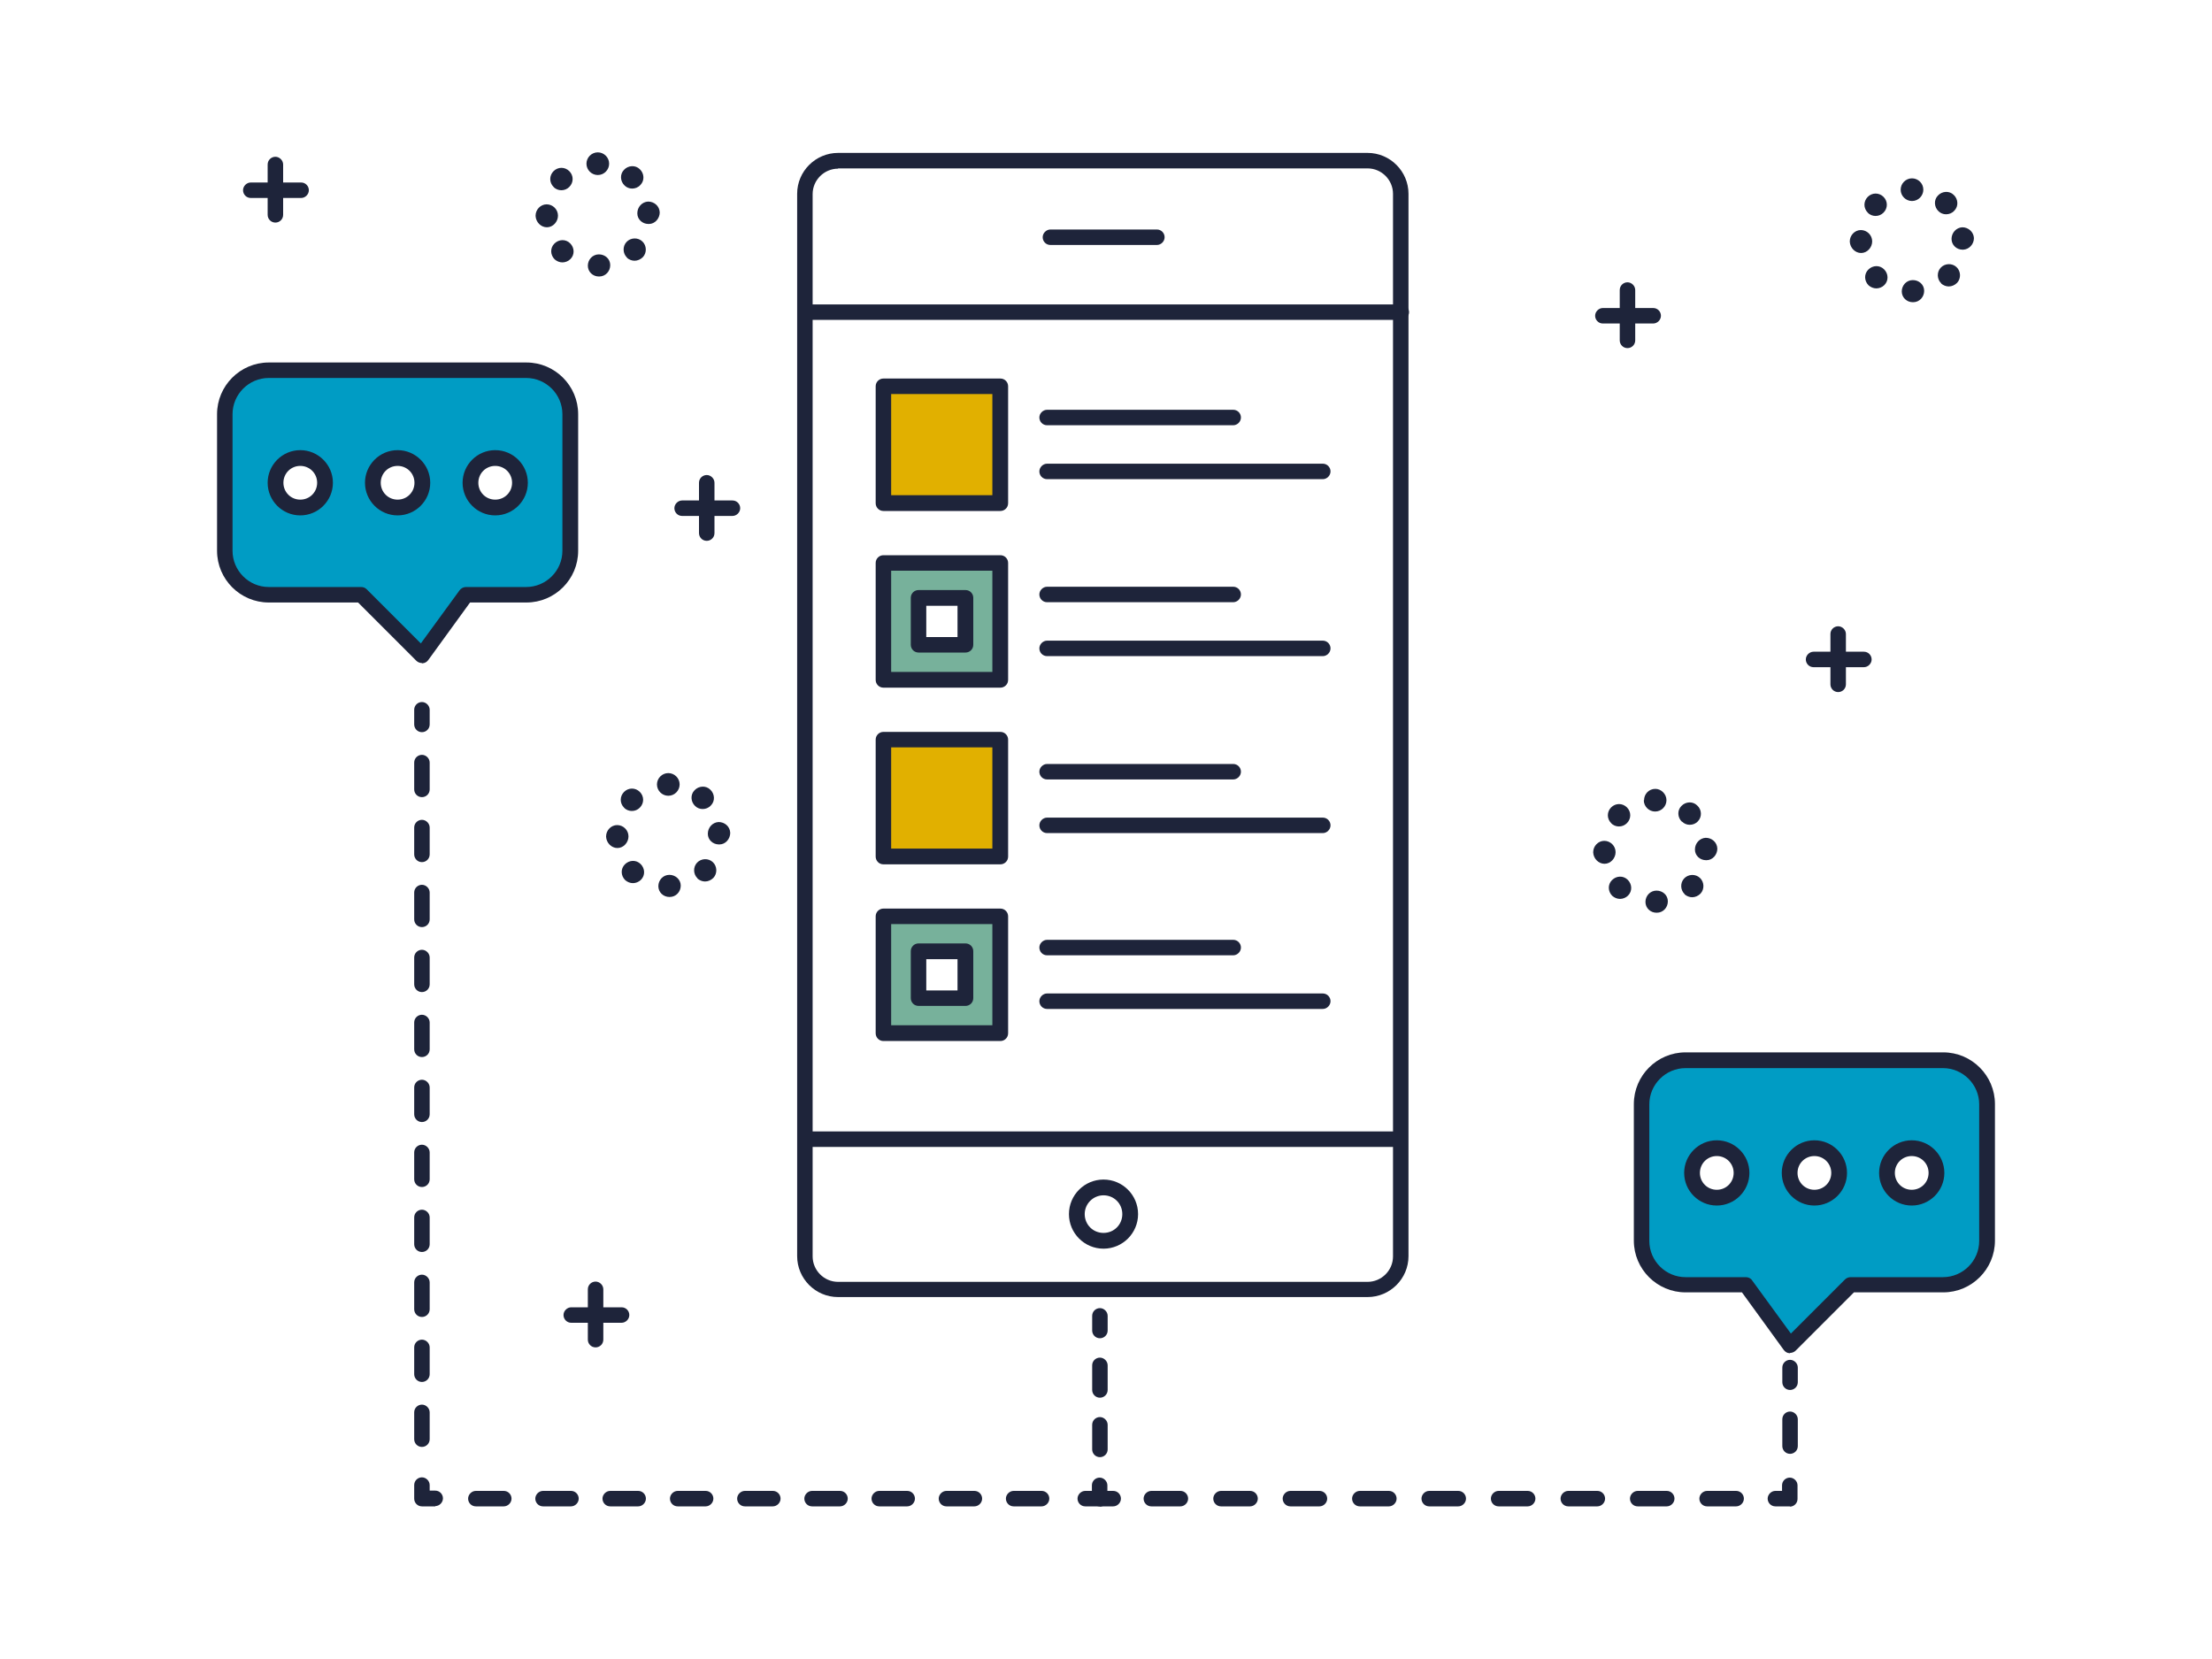<?xml version="1.0" encoding="UTF-8"?>
<svg xmlns="http://www.w3.org/2000/svg" version="1.1" viewBox="0 0 800 600">
  <defs>
    <style>
      .cls-1 {
        fill: #009cc4;
      }

      .cls-2 {
        fill: #1e243a;
      }

      .cls-3 {
        fill: #77b19b;
      }

      .cls-4 {
        fill: #e1b000;
      }
    </style>
  </defs>
  <!-- Generator: Adobe Illustrator 28.6.0, SVG Export Plug-In . SVG Version: 1.2.0 Build 709)  -->
  <g>
    <g id="Ebene_1">
      <g>
        <path class="cls-1" d="M190.4,134h-93.2c-8.8,0-15.9,7-15.9,15.8v49.4c0,8.8,7.1,15.9,15.9,15.9h33.4l21.9,21.9,16-21.9h21.8c8.8,0,15.7-7.1,15.7-15.9v-49.4c0-8.8-7-15.8-15.7-15.8ZM108.6,183.5c-4.9,0-8.9-4-8.9-8.9s4-8.9,8.9-8.9,8.9,4,8.9,8.9-4,8.9-8.9,8.9ZM143.8,183.5c-4.9,0-8.9-4-8.9-8.9s4-8.9,8.9-8.9,8.9,4,8.9,8.9-4,8.9-8.9,8.9ZM179.1,183.5c-4.9,0-8.9-4-8.9-8.9s4-8.9,8.9-8.9,8.9,4,8.9,8.9-4,8.9-8.9,8.9Z"/>
        <path class="cls-1" d="M702.8,383.6h-93.2c-8.8,0-15.7,7-15.7,15.8v49.4c0,8.8,7,15.8,15.7,15.8h21.8l16,21.9,21.9-21.9h33.4c8.8,0,15.9-7.1,15.9-15.8v-49.4c0-8.8-7.1-15.8-15.9-15.8ZM620.9,433.1c-4.9,0-8.9-4-8.9-8.9s4-8.9,8.9-8.9,8.9,4,8.9,8.9-4,8.9-8.9,8.9ZM656.2,433.1c-4.9,0-8.9-4-8.9-8.9s4-8.9,8.9-8.9,8.9,4,8.9,8.9-4,8.9-8.9,8.9ZM691.4,433.1c-4.9,0-8.9-4-8.9-8.9s4-8.9,8.9-8.9,8.9,4,8.9,8.9-4,8.9-8.9,8.9Z"/>
      </g>
      <rect class="cls-4" x="319.5" y="139.6" width="42.3" height="42.3"/>
      <rect class="cls-4" x="319.5" y="267.4" width="42.3" height="42.3"/>
      <path class="cls-3" d="M319.6,373.8h42.1v-42.5h-42.1v42.5ZM332.1,343.9h17v17h-17v-17Z"/>
      <path class="cls-3" d="M319.6,245.8h42.1v-42.5h-42.1v42.5ZM332.1,215.8h17v17h-17v-17Z"/>
      <g>
        <g>
          <path class="cls-2" d="M494.6,469.1h-191.5c-8.2,0-14.8-6.7-14.8-14.8V70.1c0-8.2,6.7-14.8,14.8-14.8h191.5c8.2,0,14.8,6.7,14.8,14.8v384.2c0,8.2-6.7,14.8-14.8,14.8ZM303.1,61c-5,0-9.2,4.1-9.2,9.2v384.2c0,5,4.1,9.2,9.2,9.2h191.5c5,0,9.2-4.1,9.2-9.2V70.1c0-5-4.1-9.2-9.2-9.2h-191.5Z"/>
          <g>
            <path class="cls-2" d="M506.8,115.7h-215.5c-1.6,0-2.8-1.3-2.8-2.8s1.3-2.8,2.8-2.8h215.5c1.6,0,2.8,1.3,2.8,2.8s-1.3,2.8-2.8,2.8Z"/>
            <path class="cls-2" d="M504.3,414.8h-213.1c-1.6,0-2.8-1.3-2.8-2.8s1.3-2.8,2.8-2.8h213.1c1.6,0,2.8,1.3,2.8,2.8s-1.3,2.8-2.8,2.8Z"/>
          </g>
          <path class="cls-2" d="M418.4,88.6h-38.5c-1.6,0-2.8-1.3-2.8-2.8s1.3-2.8,2.8-2.8h38.5c1.6,0,2.8,1.3,2.8,2.8s-1.3,2.8-2.8,2.8Z"/>
          <path class="cls-2" d="M399.1,451.6c-6.9,0-12.5-5.6-12.5-12.5s5.6-12.5,12.5-12.5,12.5,5.6,12.5,12.5-5.6,12.5-12.5,12.5ZM399.1,432.3c-3.7,0-6.8,3-6.8,6.8s3,6.8,6.8,6.8,6.8-3,6.8-6.8-3-6.8-6.8-6.8Z"/>
        </g>
        <g>
          <path class="cls-2" d="M361.8,184.8h-42.3c-1.6,0-2.8-1.3-2.8-2.8v-42.3c0-1.6,1.3-2.8,2.8-2.8h42.3c1.6,0,2.8,1.3,2.8,2.8v42.3c0,1.6-1.3,2.8-2.8,2.8ZM322.3,179.1h36.6v-36.6h-36.6v36.6Z"/>
          <g>
            <path class="cls-2" d="M446,153.8h-67.3c-1.6,0-2.8-1.3-2.8-2.8s1.3-2.8,2.8-2.8h67.3c1.6,0,2.8,1.3,2.8,2.8s-1.3,2.8-2.8,2.8Z"/>
            <path class="cls-2" d="M478.4,173.3h-99.7c-1.6,0-2.8-1.3-2.8-2.8s1.3-2.8,2.8-2.8h99.7c1.6,0,2.8,1.3,2.8,2.8s-1.3,2.8-2.8,2.8Z"/>
          </g>
        </g>
        <path class="cls-2" d="M361.8,248.7h-42.3c-1.6,0-2.8-1.3-2.8-2.8v-42.3c0-1.6,1.3-2.8,2.8-2.8h42.3c1.6,0,2.8,1.3,2.8,2.8v42.3c0,1.6-1.3,2.8-2.8,2.8ZM322.3,243h36.6v-36.6h-36.6v36.6Z"/>
        <g>
          <path class="cls-2" d="M446,217.8h-67.3c-1.6,0-2.8-1.3-2.8-2.8s1.3-2.8,2.8-2.8h67.3c1.6,0,2.8,1.3,2.8,2.8s-1.3,2.8-2.8,2.8Z"/>
          <path class="cls-2" d="M478.4,237.3h-99.7c-1.6,0-2.8-1.3-2.8-2.8s1.3-2.8,2.8-2.8h99.7c1.6,0,2.8,1.3,2.8,2.8s-1.3,2.8-2.8,2.8Z"/>
        </g>
        <g>
          <path class="cls-2" d="M361.8,312.6h-42.3c-1.6,0-2.8-1.3-2.8-2.8v-42.3c0-1.6,1.3-2.8,2.8-2.8h42.3c1.6,0,2.8,1.3,2.8,2.8v42.3c0,1.6-1.3,2.8-2.8,2.8ZM322.3,306.9h36.6v-36.6h-36.6v36.6Z"/>
          <g>
            <path class="cls-2" d="M446,281.9h-67.3c-1.6,0-2.8-1.3-2.8-2.8s1.3-2.8,2.8-2.8h67.3c1.6,0,2.8,1.3,2.8,2.8s-1.3,2.8-2.8,2.8Z"/>
            <path class="cls-2" d="M478.4,301.3h-99.7c-1.6,0-2.8-1.3-2.8-2.8s1.3-2.8,2.8-2.8h99.7c1.6,0,2.8,1.3,2.8,2.8s-1.3,2.8-2.8,2.8Z"/>
          </g>
        </g>
        <path class="cls-2" d="M361.8,376.5h-42.3c-1.6,0-2.8-1.3-2.8-2.8v-42.3c0-1.6,1.3-2.8,2.8-2.8h42.3c1.6,0,2.8,1.3,2.8,2.8v42.3c0,1.6-1.3,2.8-2.8,2.8ZM322.3,370.8h36.6v-36.6h-36.6v36.6Z"/>
        <g>
          <path class="cls-2" d="M446,345.5h-67.3c-1.6,0-2.8-1.3-2.8-2.8s1.3-2.8,2.8-2.8h67.3c1.6,0,2.8,1.3,2.8,2.8s-1.3,2.8-2.8,2.8Z"/>
          <path class="cls-2" d="M478.4,364.9h-99.7c-1.6,0-2.8-1.3-2.8-2.8s1.3-2.8,2.8-2.8h99.7c1.6,0,2.8,1.3,2.8,2.8s-1.3,2.8-2.8,2.8Z"/>
        </g>
        <path class="cls-2" d="M349.2,236h-17c-1.6,0-2.8-1.3-2.8-2.8v-17c0-1.6,1.3-2.8,2.8-2.8h17c1.6,0,2.8,1.3,2.8,2.8v17c0,1.6-1.3,2.8-2.8,2.8ZM335,230.4h11.3v-11.3h-11.3v11.3Z"/>
        <path class="cls-2" d="M349.2,363.8h-17c-1.6,0-2.8-1.3-2.8-2.8v-17c0-1.6,1.3-2.8,2.8-2.8h17c1.6,0,2.8,1.3,2.8,2.8v17c0,1.6-1.3,2.8-2.8,2.8ZM335,358.2h11.3v-11.3h-11.3v11.3Z"/>
      </g>
      <g>
        <path class="cls-2" d="M152.6,239.8c-.7,0-1.5-.3-2-.8l-21.1-21.1h-32.3c-10.3,0-18.7-8.4-18.7-18.7v-49.4c0-10.3,8.4-18.7,18.7-18.7h93.2c10.3,0,18.7,8.4,18.7,18.7v49.4c0,10.3-8.4,18.7-18.7,18.7h-20.4l-15.1,20.8c-.5.7-1.2,1.1-2.1,1.2,0,0-.1,0-.2,0ZM97.2,136.7c-7.2,0-13.1,5.9-13.1,13.1v49.4c0,7.2,5.9,13.1,13.1,13.1h33.4c.8,0,1.5.3,2,.8l19.6,19.6,14-19.2c.5-.7,1.4-1.2,2.3-1.2h21.8c7.2,0,13.1-5.9,13.1-13.1v-49.4c0-7.2-5.9-13.1-13.1-13.1h-93.2Z"/>
        <g>
          <path class="cls-2" d="M108.6,186.4c-6.5,0-11.8-5.3-11.8-11.8s5.3-11.8,11.8-11.8,11.8,5.3,11.8,11.8-5.3,11.8-11.8,11.8ZM108.6,168.5c-3.4,0-6.1,2.7-6.1,6.1s2.7,6.1,6.1,6.1,6.1-2.7,6.1-6.1-2.7-6.1-6.1-6.1Z"/>
          <path class="cls-2" d="M143.8,186.4c-6.5,0-11.8-5.3-11.8-11.8s5.3-11.8,11.8-11.8,11.8,5.3,11.8,11.8-5.3,11.8-11.8,11.8ZM143.8,168.5c-3.4,0-6.1,2.7-6.1,6.1s2.7,6.1,6.1,6.1,6.1-2.7,6.1-6.1-2.7-6.1-6.1-6.1Z"/>
          <path class="cls-2" d="M179.1,186.4c-6.5,0-11.8-5.3-11.8-11.8s5.3-11.8,11.8-11.8,11.8,5.3,11.8,11.8-5.3,11.8-11.8,11.8ZM179.1,168.5c-3.4,0-6.1,2.7-6.1,6.1s2.7,6.1,6.1,6.1,6.1-2.7,6.1-6.1-2.7-6.1-6.1-6.1Z"/>
        </g>
      </g>
      <g>
        <path class="cls-2" d="M647.4,489.4c0,0-.1,0-.2,0-.8,0-1.6-.5-2.1-1.2l-15.1-20.8h-20.4c-10.3,0-18.7-8.4-18.7-18.7v-49.4c0-10.3,8.4-18.7,18.7-18.7h93.2c10.3,0,18.7,8.4,18.7,18.7v49.4c0,10.3-8.4,18.7-18.7,18.7h-32.3l-21.1,21.1c-.5.5-1.3.8-2,.8ZM609.6,386.3c-7.2,0-13.1,5.9-13.1,13.1v49.4c0,7.2,5.9,13.1,13.1,13.1h21.8c.9,0,1.8.4,2.3,1.2l14,19.2,19.6-19.6c.5-.5,1.3-.8,2-.8h33.4c7.2,0,13.1-5.9,13.1-13.1v-49.4c0-7.2-5.9-13.1-13.1-13.1h-93.2Z"/>
        <g>
          <path class="cls-2" d="M691.4,436c-6.5,0-11.8-5.3-11.8-11.8s5.3-11.8,11.8-11.8,11.8,5.3,11.8,11.8-5.3,11.8-11.8,11.8ZM691.4,418.1c-3.4,0-6.1,2.7-6.1,6.1s2.7,6.1,6.1,6.1,6.1-2.7,6.1-6.1-2.7-6.1-6.1-6.1Z"/>
          <path class="cls-2" d="M656.2,436c-6.5,0-11.8-5.3-11.8-11.8s5.3-11.8,11.8-11.8,11.8,5.3,11.8,11.8-5.3,11.8-11.8,11.8ZM656.2,418.1c-3.4,0-6.1,2.7-6.1,6.1s2.7,6.1,6.1,6.1,6.1-2.7,6.1-6.1-2.7-6.1-6.1-6.1Z"/>
          <path class="cls-2" d="M620.9,436c-6.5,0-11.8-5.3-11.8-11.8s5.3-11.8,11.8-11.8,11.8,5.3,11.8,11.8-5.3,11.8-11.8,11.8ZM620.9,418.1c-3.4,0-6.1,2.7-6.1,6.1s2.7,6.1,6.1,6.1,6.1-2.7,6.1-6.1-2.7-6.1-6.1-6.1Z"/>
        </g>
      </g>
      <g>
        <path class="cls-2" d="M152.6,264.8c-1.6,0-2.8-1.3-2.8-2.8v-5.3c0-1.6,1.3-2.8,2.8-2.8s2.8,1.3,2.8,2.8v5.3c0,1.6-1.3,2.8-2.8,2.8Z"/>
        <path class="cls-2" d="M152.6,523.3c-1.6,0-2.8-1.3-2.8-2.8v-9.7c0-1.6,1.3-2.8,2.8-2.8s2.8,1.3,2.8,2.8v9.7c0,1.6-1.3,2.8-2.8,2.8ZM152.6,499.8c-1.6,0-2.8-1.3-2.8-2.8v-9.7c0-1.6,1.3-2.8,2.8-2.8s2.8,1.3,2.8,2.8v9.7c0,1.6-1.3,2.8-2.8,2.8ZM152.6,476.3c-1.6,0-2.8-1.3-2.8-2.8v-9.7c0-1.6,1.3-2.8,2.8-2.8s2.8,1.3,2.8,2.8v9.7c0,1.6-1.3,2.8-2.8,2.8ZM152.6,452.8c-1.6,0-2.8-1.3-2.8-2.8v-9.7c0-1.6,1.3-2.8,2.8-2.8s2.8,1.3,2.8,2.8v9.7c0,1.6-1.3,2.8-2.8,2.8ZM152.6,429.3c-1.6,0-2.8-1.3-2.8-2.8v-9.7c0-1.6,1.3-2.8,2.8-2.8s2.8,1.3,2.8,2.8v9.7c0,1.6-1.3,2.8-2.8,2.8ZM152.6,405.8c-1.6,0-2.8-1.3-2.8-2.8v-9.7c0-1.6,1.3-2.8,2.8-2.8s2.8,1.3,2.8,2.8v9.7c0,1.6-1.3,2.8-2.8,2.8ZM152.6,382.3c-1.6,0-2.8-1.3-2.8-2.8v-9.7c0-1.6,1.3-2.8,2.8-2.8s2.8,1.3,2.8,2.8v9.7c0,1.6-1.3,2.8-2.8,2.8ZM152.6,358.8c-1.6,0-2.8-1.3-2.8-2.8v-9.7c0-1.6,1.3-2.8,2.8-2.8s2.8,1.3,2.8,2.8v9.7c0,1.6-1.3,2.8-2.8,2.8ZM152.6,335.3c-1.6,0-2.8-1.3-2.8-2.8v-9.7c0-1.6,1.3-2.8,2.8-2.8s2.8,1.3,2.8,2.8v9.7c0,1.6-1.3,2.8-2.8,2.8ZM152.6,311.8c-1.6,0-2.8-1.3-2.8-2.8v-9.7c0-1.6,1.3-2.8,2.8-2.8s2.8,1.3,2.8,2.8v9.7c0,1.6-1.3,2.8-2.8,2.8ZM152.6,288.3c-1.6,0-2.8-1.3-2.8-2.8v-9.7c0-1.6,1.3-2.8,2.8-2.8s2.8,1.3,2.8,2.8v9.7c0,1.6-1.3,2.8-2.8,2.8Z"/>
        <path class="cls-2" d="M157.5,544.8h-4.9c-1.6,0-2.8-1.3-2.8-2.8v-4.9c0-1.6,1.3-2.8,2.8-2.8s2.8,1.3,2.8,2.8v2h2c1.6,0,2.8,1.3,2.8,2.8s-1.3,2.8-2.8,2.8Z"/>
        <path class="cls-2" d="M376.7,544.8h-10.1c-1.6,0-2.8-1.3-2.8-2.8s1.3-2.8,2.8-2.8h10.1c1.6,0,2.8,1.3,2.8,2.8s-1.3,2.8-2.8,2.8ZM352.4,544.8h-10.1c-1.6,0-2.8-1.3-2.8-2.8s1.3-2.8,2.8-2.8h10.1c1.6,0,2.8,1.3,2.8,2.8s-1.3,2.8-2.8,2.8ZM328.1,544.8h-10.1c-1.6,0-2.8-1.3-2.8-2.8s1.3-2.8,2.8-2.8h10.1c1.6,0,2.8,1.3,2.8,2.8s-1.3,2.8-2.8,2.8ZM303.8,544.8h-10.1c-1.6,0-2.8-1.3-2.8-2.8s1.3-2.8,2.8-2.8h10.1c1.6,0,2.8,1.3,2.8,2.8s-1.3,2.8-2.8,2.8ZM279.5,544.8h-10.1c-1.6,0-2.8-1.3-2.8-2.8s1.3-2.8,2.8-2.8h10.1c1.6,0,2.8,1.3,2.8,2.8s-1.3,2.8-2.8,2.8ZM255.2,544.8h-10.1c-1.6,0-2.8-1.3-2.8-2.8s1.3-2.8,2.8-2.8h10.1c1.6,0,2.8,1.3,2.8,2.8s-1.3,2.8-2.8,2.8ZM230.8,544.8h-10.1c-1.6,0-2.8-1.3-2.8-2.8s1.3-2.8,2.8-2.8h10.1c1.6,0,2.8,1.3,2.8,2.8s-1.3,2.8-2.8,2.8ZM206.5,544.8h-10.1c-1.6,0-2.8-1.3-2.8-2.8s1.3-2.8,2.8-2.8h10.1c1.6,0,2.8,1.3,2.8,2.8s-1.3,2.8-2.8,2.8ZM182.2,544.8h-10.1c-1.6,0-2.8-1.3-2.8-2.8s1.3-2.8,2.8-2.8h10.1c1.6,0,2.8,1.3,2.8,2.8s-1.3,2.8-2.8,2.8Z"/>
        <path class="cls-2" d="M397.8,544.8h-5.3c-1.6,0-2.8-1.3-2.8-2.8s1.3-2.8,2.8-2.8h2.4v-2c0-1.6,1.3-2.8,2.8-2.8s2.8,1.3,2.8,2.8v4.9c0,1.6-1.3,2.8-2.8,2.8Z"/>
        <path class="cls-2" d="M397.8,527c-1.6,0-2.8-1.3-2.8-2.8v-8.9c0-1.6,1.3-2.8,2.8-2.8s2.8,1.3,2.8,2.8v8.9c0,1.6-1.3,2.8-2.8,2.8ZM397.8,505.5c-1.6,0-2.8-1.3-2.8-2.8v-8.9c0-1.6,1.3-2.8,2.8-2.8s2.8,1.3,2.8,2.8v8.9c0,1.6-1.3,2.8-2.8,2.8Z"/>
        <path class="cls-2" d="M397.8,484c-1.6,0-2.8-1.3-2.8-2.8v-5.3c0-1.6,1.3-2.8,2.8-2.8s2.8,1.3,2.8,2.8v5.3c0,1.6-1.3,2.8-2.8,2.8Z"/>
      </g>
      <g>
        <path class="cls-2" d="M647.4,502.7c-1.6,0-2.8-1.3-2.8-2.8v-5.3c0-1.6,1.3-2.8,2.8-2.8s2.8,1.3,2.8,2.8v5.3c0,1.6-1.3,2.8-2.8,2.8Z"/>
        <path class="cls-2" d="M647.4,525.8c-1.6,0-2.8-1.3-2.8-2.8v-9.7c0-1.6,1.3-2.8,2.8-2.8s2.8,1.3,2.8,2.8v9.7c0,1.6-1.3,2.8-2.8,2.8Z"/>
        <path class="cls-2" d="M647.4,544.8h-5.3c-1.6,0-2.8-1.3-2.8-2.8s1.3-2.8,2.8-2.8h2.4v-2c0-1.6,1.3-2.8,2.8-2.8s2.8,1.3,2.8,2.8v4.9c0,1.6-1.3,2.8-2.8,2.8Z"/>
        <path class="cls-2" d="M627.9,544.8h-10.5c-1.6,0-2.8-1.3-2.8-2.8s1.3-2.8,2.8-2.8h10.5c1.6,0,2.8,1.3,2.8,2.8s-1.3,2.8-2.8,2.8ZM602.8,544.8h-10.5c-1.6,0-2.8-1.3-2.8-2.8s1.3-2.8,2.8-2.8h10.5c1.6,0,2.8,1.3,2.8,2.8s-1.3,2.8-2.8,2.8ZM577.7,544.8h-10.5c-1.6,0-2.8-1.3-2.8-2.8s1.3-2.8,2.8-2.8h10.5c1.6,0,2.8,1.3,2.8,2.8s-1.3,2.8-2.8,2.8ZM552.5,544.8h-10.5c-1.6,0-2.8-1.3-2.8-2.8s1.3-2.8,2.8-2.8h10.5c1.6,0,2.8,1.3,2.8,2.8s-1.3,2.8-2.8,2.8ZM527.4,544.8h-10.5c-1.6,0-2.8-1.3-2.8-2.8s1.3-2.8,2.8-2.8h10.5c1.6,0,2.8,1.3,2.8,2.8s-1.3,2.8-2.8,2.8ZM502.3,544.8h-10.5c-1.6,0-2.8-1.3-2.8-2.8s1.3-2.8,2.8-2.8h10.5c1.6,0,2.8,1.3,2.8,2.8s-1.3,2.8-2.8,2.8ZM477.2,544.8h-10.5c-1.6,0-2.8-1.3-2.8-2.8s1.3-2.8,2.8-2.8h10.5c1.6,0,2.8,1.3,2.8,2.8s-1.3,2.8-2.8,2.8ZM452.1,544.8h-10.5c-1.6,0-2.8-1.3-2.8-2.8s1.3-2.8,2.8-2.8h10.5c1.6,0,2.8,1.3,2.8,2.8s-1.3,2.8-2.8,2.8ZM426.9,544.8h-10.5c-1.6,0-2.8-1.3-2.8-2.8s1.3-2.8,2.8-2.8h10.5c1.6,0,2.8,1.3,2.8,2.8s-1.3,2.8-2.8,2.8Z"/>
        <path class="cls-2" d="M402.6,544.8h-4.9c-1.6,0-2.8-1.3-2.8-2.8s1.3-2.8,2.8-2.8h4.9c1.6,0,2.8,1.3,2.8,2.8s-1.3,2.8-2.8,2.8Z"/>
      </g>
      <g>
        <path class="cls-2" d="M215.4,487.3c-1.6,0-2.8-1.3-2.8-2.8v-18.2c0-1.6,1.3-2.8,2.8-2.8s2.8,1.3,2.8,2.8v18.2c0,1.6-1.3,2.8-2.8,2.8Z"/>
        <path class="cls-2" d="M224.8,478.4h-18.2c-1.6,0-2.8-1.3-2.8-2.8s1.3-2.8,2.8-2.8h18.2c1.6,0,2.8,1.3,2.8,2.8s-1.3,2.8-2.8,2.8Z"/>
      </g>
      <g>
        <path class="cls-2" d="M255.6,195.6c-1.6,0-2.8-1.3-2.8-2.8v-18.2c0-1.6,1.3-2.8,2.8-2.8s2.8,1.3,2.8,2.8v18.2c0,1.6-1.3,2.8-2.8,2.8Z"/>
        <path class="cls-2" d="M264.9,186.6h-18.2c-1.6,0-2.8-1.3-2.8-2.8s1.3-2.8,2.8-2.8h18.2c1.6,0,2.8,1.3,2.8,2.8s-1.3,2.8-2.8,2.8Z"/>
      </g>
      <g>
        <path class="cls-2" d="M99.6,80.5c-1.6,0-2.8-1.3-2.8-2.8v-18.2c0-1.6,1.3-2.8,2.8-2.8s2.8,1.3,2.8,2.8v18.2c0,1.6-1.3,2.8-2.8,2.8Z"/>
        <path class="cls-2" d="M108.9,71.6h-18.2c-1.6,0-2.8-1.3-2.8-2.8s1.3-2.8,2.8-2.8h18.2c1.6,0,2.8,1.3,2.8,2.8s-1.3,2.8-2.8,2.8Z"/>
      </g>
      <g>
        <path class="cls-2" d="M664.8,250.3c-1.6,0-2.8-1.3-2.8-2.8v-18.2c0-1.6,1.3-2.8,2.8-2.8s2.8,1.3,2.8,2.8v18.2c0,1.6-1.3,2.8-2.8,2.8Z"/>
        <path class="cls-2" d="M674.1,241.3h-18.2c-1.6,0-2.8-1.3-2.8-2.8s1.3-2.8,2.8-2.8h18.2c1.6,0,2.8,1.3,2.8,2.8s-1.3,2.8-2.8,2.8Z"/>
      </g>
      <g>
        <path class="cls-2" d="M588.6,125.9c-1.6,0-2.8-1.3-2.8-2.8v-18.2c0-1.6,1.3-2.8,2.8-2.8s2.8,1.3,2.8,2.8v18.2c0,1.6-1.3,2.8-2.8,2.8Z"/>
        <path class="cls-2" d="M597.9,117h-18.2c-1.6,0-2.8-1.3-2.8-2.8s1.3-2.8,2.8-2.8h18.2c1.6,0,2.8,1.3,2.8,2.8s-1.3,2.8-2.8,2.8Z"/>
      </g>
      <path class="cls-2" d="M595.1,326.2c0-2.2,1.7-4.1,4-4.1h0c2.2,0,4.1,1.6,4.1,3.9h0c0,2.2-1.7,4.1-4,4.1h-.1c-2.2,0-4-1.7-4-3.9ZM583.1,324h0c-1.6-1.6-1.7-4.1-.1-5.7h0c1.6-1.6,4.1-1.7,5.7-.1h0c1.6,1.6,1.7,4.1.1,5.7h0c-.8.8-1.9,1.2-2.9,1.2h0c-1,0-2-.4-2.8-1.1ZM609.3,323.4c-1.6-1.5-1.7-4.1-.2-5.7h0c1.5-1.6,4.1-1.7,5.7-.2h0c1.6,1.5,1.7,4.1.2,5.7h0c-.8.8-1.9,1.3-3,1.3h0c-1,0-2-.4-2.8-1.1ZM576.2,308.2h0c0-2.2,1.8-4.1,4-4.1h0c2.2,0,4.1,1.8,4.1,4.1h0c0,2.2-1.8,4.2-4,4.2h0c-2.2,0-4-1.9-4.1-4.1ZM613,307.2c0-2.2,1.7-4.1,3.9-4.2h0c2.2,0,4.1,1.6,4.2,3.9h0c0,2.2-1.7,4.2-3.9,4.2h-.2c-2.2,0-4-1.7-4-3.8ZM582.7,297.7c-1.6-1.6-1.6-4.1,0-5.7h0c1.6-1.6,4.1-1.6,5.7,0h0c1.6,1.6,1.6,4.1,0,5.7h0c-.8.8-1.8,1.2-2.9,1.2h0c-1,0-2.1-.4-2.8-1.2ZM608.3,297.2h0c-1.6-1.5-1.8-4.1-.2-5.7h0c1.5-1.6,4.1-1.8,5.7-.2h0c1.7,1.5,1.8,4.1.3,5.7h0c-.8.9-1.9,1.3-3,1.3h0c-1,0-2-.4-2.7-1.1ZM594.6,289.4c0-2.2,1.7-4.1,4.1-4.1h0c2,0,4,1.8,4,4.1h0c0,2.2-1.8,4.1-4.1,4.1h0c-2.2,0-4.1-1.8-4.1-4.1Z"/>
      <path class="cls-2" d="M687.8,105.4c0-2.2,1.7-4.1,4-4.1h0c2.2,0,4.1,1.6,4.1,3.9h0c0,2.2-1.7,4.1-4,4.1h-.1c-2.2,0-4-1.7-4-3.9ZM675.8,103.2c-1.6-1.6-1.7-4.1-.1-5.7h0c1.6-1.6,4.1-1.7,5.7-.1h0c1.6,1.6,1.7,4.1.1,5.7h0c-.8.8-1.9,1.2-2.9,1.2h0c-1,0-2-.4-2.8-1.1ZM702.1,102.5c-1.6-1.5-1.7-4.1-.2-5.7h0c1.5-1.6,4.1-1.7,5.7-.2h0c1.6,1.5,1.7,4.1.2,5.7h0c-.8.8-1.9,1.3-3,1.3h0c-1,0-2-.4-2.8-1.1ZM669,87.3c0-2.2,1.8-4.1,4-4.1h0c2.2,0,4.1,1.8,4.1,4.1h0c0,2.2-1.8,4.2-4,4.2h0c-2.2,0-4-1.9-4.1-4.1ZM705.8,86.4c0-2.2,1.7-4.1,3.9-4.2h0c2.2,0,4.1,1.7,4.2,3.9h0c0,2.2-1.7,4.1-3.9,4.2h0c0,0-.1,0-.2,0h0c-2.2,0-4-1.7-4-3.9ZM675.5,76.9c-1.6-1.6-1.6-4.1,0-5.7h0c1.6-1.6,4.1-1.6,5.7,0h0c1.6,1.6,1.6,4.1,0,5.7h0c-.8.8-1.8,1.2-2.9,1.2h0c-1,0-2.1-.4-2.8-1.2ZM701.1,76.4c-1.6-1.5-1.8-4.1-.2-5.7h0c1.5-1.6,4.1-1.8,5.7-.2h0c1.6,1.5,1.8,4.1.2,5.7h0c-.8.9-1.9,1.3-3,1.3h0c-1,0-2-.4-2.7-1.1ZM687.4,68.6c0-2.2,1.8-4.1,4.1-4.1h0c2.2,0,4.1,1.8,4.1,4.1h0c0,2.2-1.8,4.1-4.1,4.1h0c-2.2,0-4.1-1.8-4.1-4.1Z"/>
      <path class="cls-2" d="M212.6,96.1c0-2.2,1.7-4.1,4-4.1h0c2.2,0,4.1,1.6,4.1,3.9h0c0,2.2-1.7,4.1-4,4.1h-.1c-2.2,0-4-1.7-4-3.9ZM200.6,93.8c-1.6-1.6-1.7-4.1-.1-5.7h0c1.6-1.6,4.1-1.7,5.7-.1h0c1.6,1.6,1.7,4.1.1,5.7h0c-.8.8-1.9,1.2-2.9,1.2h0c-1,0-2-.4-2.8-1.1ZM226.8,93.2c-1.6-1.5-1.7-4.1-.2-5.7h0c1.5-1.6,4.1-1.7,5.7-.2h0c1.6,1.5,1.7,4.1.2,5.7h0c-.8.8-1.9,1.3-3,1.3h0c-1,0-2-.4-2.8-1.1ZM193.7,78c0-2.2,1.8-4.1,4-4.1h0c2.2,0,4.1,1.8,4.1,4.1h0c0,2.2-1.8,4.2-4,4.2h0c-2.2,0-4-1.9-4.1-4.1ZM230.5,77.1c0-2.2,1.7-4.1,3.9-4.2h0c2.2,0,4.1,1.6,4.2,3.9h0c0,2.2-1.7,4.2-3.9,4.2h-.2c-2.2,0-4-1.7-4-3.8ZM200.2,67.6c-1.6-1.6-1.6-4.1,0-5.7h0c1.6-1.6,4.1-1.6,5.7,0h0c1.6,1.6,1.6,4.1,0,5.7h0c-.8.8-1.8,1.2-2.9,1.2h0c-1,0-2.1-.4-2.8-1.2ZM225.9,67.1c-1.6-1.5-1.8-4.1-.2-5.7h0c1.5-1.6,4.1-1.8,5.7-.2h0c1.6,1.5,1.8,4.1.2,5.7h0c-.8.9-1.9,1.3-3,1.3h0c-1,0-2-.4-2.7-1.1ZM212.1,59.2c0-2.2,1.8-4.1,4.1-4.1h0c2.2,0,4.1,1.8,4.1,4.1h0c0,2.2-1.8,4.1-4.1,4.1h0c-2.2,0-4.1-1.8-4.1-4.1Z"/>
      <path class="cls-2" d="M238.1,320.5c0-2.2,1.7-4.1,4-4.1h0c2.2,0,4.1,1.7,4.1,3.9h0c0,2.2-1.7,4.1-4,4.1h-.1c-2.2,0-4-1.7-4-3.9ZM226.1,318.3h0c-1.6-1.6-1.7-4.1-.1-5.7h0c1.6-1.6,4.1-1.7,5.7-.1h0c1.6,1.6,1.7,4.1.1,5.7h0c-.8.8-1.9,1.2-2.9,1.2h0c-1,0-2-.4-2.8-1.1ZM252.3,317.7c-1.6-1.5-1.7-4.1-.2-5.7h0c1.5-1.6,4.1-1.7,5.7-.2h0c1.6,1.5,1.7,4.1.2,5.7h0c-.8.8-1.9,1.3-3,1.3h0c-1,0-2-.4-2.8-1.1ZM219.2,302.5c0-2.2,1.8-4.1,4-4.1h0c2.2,0,4.1,1.8,4.1,4.1h0c0,2.2-1.8,4.2-4,4.2h0c-2.2,0-4-1.9-4.1-4.1ZM256,301.5c0-2.2,1.7-4.1,3.9-4.2h0c2.2,0,4.1,1.6,4.2,3.9h0c0,2.2-1.7,4.2-3.9,4.2h-.2c-2.2,0-4-1.7-4-3.8ZM225.7,292.1c-1.6-1.6-1.6-4.1,0-5.7h0c1.6-1.6,4.1-1.6,5.7,0h0c1.6,1.6,1.6,4.1,0,5.7h0c-.8.8-1.8,1.2-2.9,1.2h0c-1,0-2.1-.4-2.8-1.2ZM251.4,291.5h0c-1.6-1.5-1.8-4.1-.2-5.7h0c1.5-1.6,4.1-1.8,5.7-.2h0c1.6,1.5,1.8,4.1.2,5.7h0c-.8.9-1.9,1.3-3,1.3h0c-1,0-2-.4-2.7-1.1ZM237.6,283.7c0-2.2,1.8-4.1,4.1-4.1h0c2.2,0,4.1,1.8,4.1,4.1h0c0,2.2-1.8,4.1-4.1,4.1h0c-2.2,0-4.1-1.8-4.1-4.1Z"/>
    </g>
  </g>
</svg>